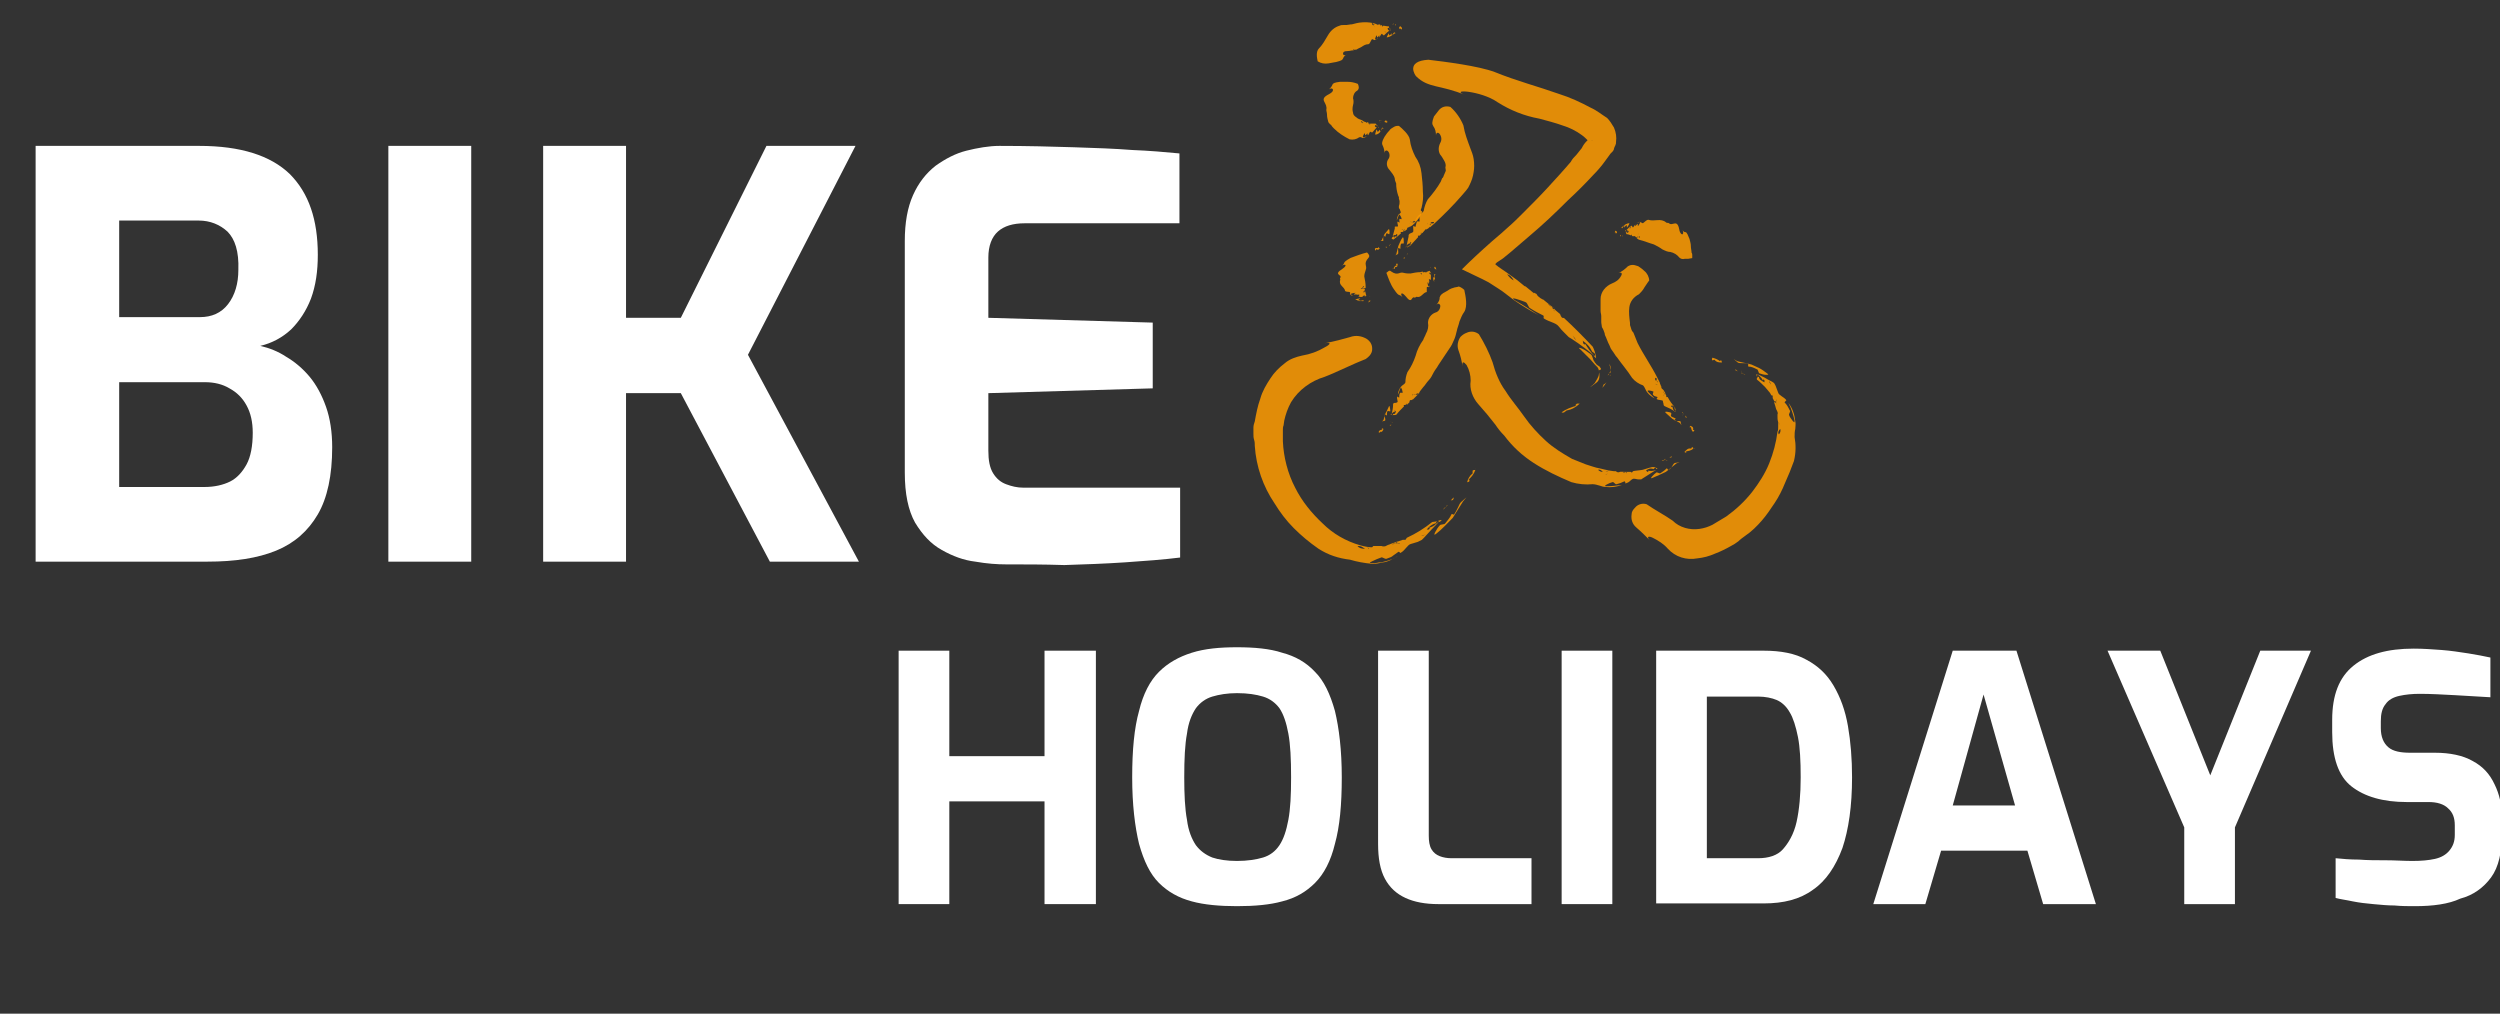 <?xml version="1.0" encoding="utf-8"?>
<!-- Generator: Adobe Illustrator 24.2.3, SVG Export Plug-In . SVG Version: 6.00 Build 0)  -->
<svg version="1.1" id="Layer_1" xmlns="http://www.w3.org/2000/svg" xmlns:xlink="http://www.w3.org/1999/xlink" x="0px" y="0px"
	 viewBox="0 0 365 148" style="enable-background:new 0 0 365 148;" xml:space="preserve">
<rect x="0" y="0" width="365" height="148" fill="#333333" stroke="none"/>
<style type="text/css">
	.st0{enable-background:new    ;}
	.st1{fill:#FFFFFF;}
	.st2{opacity:0.85;}
	.st3{fill:#FF9B00;}
</style>
<g>
	<g class="st0">
		<path class="st1" d="M5.2,82V21.3h23.9c6,0,10.4,1.4,13.2,4.1c2.8,2.8,4.1,6.7,4.1,11.8c0,2.4-0.3,4.5-1,6.4
			c-0.7,1.8-1.7,3.3-2.9,4.5c-1.3,1.2-2.8,2-4.5,2.4c1.3,0.3,2.6,0.8,3.8,1.6c1.2,0.7,2.4,1.7,3.4,2.9c1,1.2,1.8,2.7,2.4,4.4
			c0.6,1.7,0.9,3.7,0.9,5.9c0,4.1-0.7,7.4-2.1,9.8s-3.4,4.2-6.1,5.3c-2.7,1.1-6,1.6-10,1.6H5.2z M17.4,46.3h11.8
			c1.7,0,3.1-0.6,4.1-1.9c1-1.3,1.5-3,1.5-5c0.1-2.7-0.5-4.5-1.6-5.6c-1.1-1-2.5-1.6-4.2-1.6H17.4V46.3z M17.4,71.1h12.5
			c1.4,0,2.7-0.3,3.7-0.8c1-0.5,1.8-1.4,2.4-2.5c0.6-1.1,0.9-2.7,0.9-4.6c0-1.6-0.3-2.9-0.9-4c-0.6-1.1-1.4-1.9-2.5-2.5
			c-1-0.6-2.2-0.9-3.6-0.9H17.4V71.1z"/>
		<path class="st1" d="M56.7,82V21.3h12.1V82H56.7z"/>
		<path class="st1" d="M79.3,82V21.3h12.1v25.1h8l12.5-25.1h13l-15.7,30.5L125.4,82h-13l-13-24.6h-8V82H79.3z"/>
		<path class="st1" d="M146.9,82.4c-1.3,0-2.8-0.1-4.5-0.4c-1.7-0.2-3.3-0.8-4.9-1.7c-1.6-0.9-2.8-2.2-3.9-4c-1-1.8-1.5-4.2-1.5-7.3
			V35.2c0-2.7,0.4-4.9,1.2-6.7s1.9-3.2,3.3-4.3c1.4-1,2.9-1.8,4.5-2.2c1.6-0.4,3.3-0.7,4.8-0.7c4.1,0,7.7,0.1,10.9,0.2
			c3.1,0.1,6,0.2,8.5,0.4c2.5,0.1,4.8,0.3,6.9,0.5v10.2h-22.6c-1.7,0-3,0.4-3.9,1.2c-0.9,0.8-1.4,2.1-1.4,3.8v8.8l24,0.7v9.6
			l-24,0.7v8.4c0,1.4,0.2,2.5,0.7,3.3c0.5,0.8,1.1,1.3,1.9,1.6c0.8,0.3,1.6,0.5,2.5,0.5h22.9v10.2c-2.4,0.3-5.1,0.5-8,0.7
			c-2.9,0.2-5.9,0.3-8.9,0.4C152.4,82.4,149.6,82.4,146.9,82.4z"/>
	</g>
</g>
<g>
	<g class="st0">
		<path class="st1" d="M131.2,132V95h7.4v15.4h13.9V95h7.5v37h-7.5v-15h-13.9v15H131.2z"/>
		<path class="st1" d="M180.6,132.3c-2.5,0-4.8-0.2-6.6-0.7c-1.9-0.5-3.5-1.4-4.8-2.7c-1.3-1.3-2.2-3.2-2.9-5.7
			c-0.6-2.5-1-5.7-1-9.7c0-4,0.3-7.2,1-9.7c0.6-2.5,1.6-4.4,2.9-5.7c1.3-1.3,2.9-2.2,4.8-2.8s4.1-0.8,6.6-0.8c2.5,0,4.8,0.2,6.6,0.8
			c1.9,0.5,3.5,1.4,4.8,2.8c1.3,1.3,2.2,3.2,2.9,5.7c0.6,2.5,1,5.7,1,9.7c0,4-0.3,7.2-1,9.7c-0.6,2.5-1.6,4.4-2.9,5.7
			c-1.3,1.3-2.8,2.2-4.8,2.7C185.4,132.1,183.2,132.3,180.6,132.3z M180.6,125.7c1.5,0,2.8-0.2,3.8-0.5s1.8-0.9,2.4-1.8
			s1-2.1,1.3-3.7c0.3-1.6,0.4-3.6,0.4-6.2c0-2.7-0.1-4.8-0.4-6.4c-0.3-1.6-0.7-2.8-1.3-3.7c-0.6-0.8-1.4-1.4-2.4-1.7
			s-2.2-0.5-3.8-0.5c-1.4,0-2.6,0.2-3.6,0.5s-1.8,0.9-2.4,1.7c-0.6,0.9-1.1,2.1-1.3,3.7c-0.3,1.6-0.4,3.7-0.4,6.4
			c0,2.5,0.1,4.6,0.4,6.2c0.2,1.6,0.7,2.8,1.3,3.7c0.6,0.8,1.4,1.4,2.4,1.8C177.9,125.5,179.1,125.7,180.6,125.7z"/>
		<path class="st1" d="M210,132c-1.9,0-3.5-0.3-4.8-0.9c-1.3-0.6-2.3-1.5-3-2.8c-0.7-1.3-1-3-1-5.1V95h7.4v27c0,0.8,0.1,1.5,0.4,2
			s0.7,0.8,1.2,1s1.1,0.3,1.7,0.3h11.7v6.7H210z"/>
		<path class="st1" d="M228,132V95h7.4v37H228z"/>
		<path class="st1" d="M241.8,132V95h15.7c2.5,0,4.6,0.4,6.2,1.3c1.7,0.9,3,2.1,4,3.8c1,1.7,1.7,3.6,2.1,5.9
			c0.4,2.3,0.6,4.8,0.6,7.5c0,4.2-0.5,7.6-1.4,10.3c-1,2.7-2.4,4.8-4.3,6.1c-1.9,1.4-4.3,2-7.2,2H241.8z M249.2,125.3h7.5
			c1.5,0,2.8-0.4,3.6-1.3s1.6-2.2,2-4c0.4-1.8,0.6-4,0.6-6.5c0-2.4-0.1-4.4-0.4-5.9c-0.3-1.5-0.7-2.8-1.2-3.6
			c-0.5-0.9-1.2-1.5-1.9-1.8s-1.7-0.5-2.7-0.5h-7.5V125.3z"/>
		<path class="st1" d="M273.5,132l11.6-37h9.3l11.6,37h-7.7l-2.3-7.8h-12.6l-2.3,7.8H273.5z M285.1,117.6h9.1l-4.6-16.2L285.1,117.6
			z"/>
		<path class="st1" d="M318.9,132v-11.2L307.7,95h7.7l7.3,18.2L330,95h7.4l-11.1,25.8V132H318.9z"/>
		<path class="st1" d="M352.6,132.3c-1,0-2,0-3-0.1c-1,0-2-0.1-3.1-0.2c-1.1-0.1-2-0.2-3-0.4c-0.9-0.2-1.8-0.3-2.5-0.5v-5.8
			c1,0.1,2.1,0.2,3.4,0.2c1.3,0.1,2.6,0.1,3.9,0.1c1.4,0,2.7,0.1,3.9,0.1c1.3,0,2.4-0.1,3.3-0.3c0.9-0.2,1.6-0.6,2.1-1.2
			s0.8-1.3,0.8-2.3v-1.4c0-1.1-0.3-1.9-1-2.5c-0.6-0.6-1.6-0.9-2.8-0.9h-3.2c-3.5,0-6.2-0.8-8.1-2.3c-1.9-1.5-2.8-4.2-2.8-7.9v-1.8
			c0-3.6,1-6.2,3.1-7.9c2.1-1.7,5-2.5,8.8-2.5c1.4,0,2.7,0.1,4.1,0.2c1.3,0.1,2.6,0.3,3.9,0.5c1.2,0.2,2.3,0.4,3.2,0.6v5.8
			c-1.5-0.1-3.2-0.2-5.1-0.3c-1.9-0.1-3.6-0.2-5.2-0.2c-1.1,0-2.1,0.1-3,0.3c-0.9,0.2-1.6,0.6-2,1.2c-0.5,0.6-0.7,1.4-0.7,2.5v1
			c0,1.3,0.4,2.2,1.1,2.8c0.7,0.6,1.8,0.8,3.2,0.8h3.6c2.2,0,4.1,0.4,5.5,1.2c1.5,0.8,2.5,1.9,3.2,3.4c0.7,1.4,1.1,3.1,1.1,4.9v2.1
			c0,2.9-0.5,5.1-1.6,6.6c-1.1,1.5-2.6,2.6-4.5,3.1C357.5,132,355.2,132.3,352.6,132.3z"/>
	</g>
</g>
<g transform="translate(-2125.44 -1490.804)">
	<g transform="translate(2326.627 1532.731)" class="st2">
		<path class="st3" d="M1.8,20.2L2,20.1c-0.1,0-0.1,0-0.2,0C1.7,20.1,1.7,20.2,1.8,20.2z"/>
		<path class="st3" d="M2.1,20L2.1,20L2.1,20C2.2,19.9,2.2,19.9,2.1,20z"/>
		<path class="st3" d="M2.4,19.6c-0.1,0-0.1,0.1-0.1,0.2C2.3,19.7,2.3,19.6,2.4,19.6z"/>
		<path class="st3" d="M2,19.7c0.1,0,0.1,0.1,0.1,0.1l0,0c0,0,0-0.1,0-0.1C2.2,19.8,2.1,19.8,2,19.7z"/>
		<path class="st3" d="M2,19.7c-0.1,0-0.1,0-0.2-0.1C1.9,19.7,2,19.7,2,19.7z"/>
		<path class="st3" d="M1,18.6c0-0.1,0.3,0.2,0.3,0.1c0-0.2,0-0.5,0.1-0.6c0-0.1,0.4,0.1,0.4,0c0-0.2-0.1-1-0.2-0.7
			c-0.2,0.4-0.3,0.7-0.5,1c-0.1,0.3-0.2,0.7-0.3,1c-0.1,0.1-0.1,0.1-0.2,0.2c0.1,0,0.3-0.1,0.4-0.1C1.2,19.4,0.9,18.9,1,18.6z"/>
		<path class="st3" d="M0.3,21.3c0-0.1,0-0.2,0-0.2c0.3,0.1,0.4-0.1,0.5-0.4l-0.2-0.1c-0.1,0.1,0,0.2,0.1,0.2
			c-0.3,0-0.5,0.1-0.6,0.3C0.2,21.2,0.3,21.3,0.3,21.3z"/>
		<path class="st3" d="M0,21.3c0,0,0-0.1,0.1-0.1l0,0L0,21.3L0,21.3z"/>
		<path class="st3" d="M2.7,18.6c0.3-0.4,0.7-0.8,1.1-1.2c0-0.1-0.1-0.2,0-0.2c0.1,0,0.1,0,0.2,0l0.2-0.2l0-0.1l0,0
			C4.1,17,4.1,17,4,17c-0.1,0-0.1,0-0.2,0c0,0,0.1,0,0.2,0c0.1,0,0.1,0,0.2,0c0-0.1,0.1-0.1,0.1-0.2c0,0.1,0,0.1-0.1,0.2l0,0.1
			l0,0.1c0.1-0.1,0.2-0.2,0.4-0.4c0,0,0-0.1,0-0.1c0-0.1,0.1-0.3,0.3-0.2l0.1-0.1l0,0c0,0,0,0,0.1,0l0.3-0.3c0-0.1,0-0.2,0-0.3
			l0.2,0.1c-0.1-0.1-0.1-0.2-0.1-0.2c-0.1,0-0.3-0.1-0.4-0.1c-0.2-0.1,0.2,0.4-0.2,0.2c0.4,0.2-0.1-0.3,0.2-0.2c0.1,0,0.3,0,0.4,0.1
			c0-0.1,0.2-0.2,0.4-0.2c0.1,0.2-0.2,0.2-0.4,0.2c0,0.1,0,0.2,0.1,0.2l-0.2-0.1c0,0.1,0,0.2,0,0.3l0.6-0.6C6,15.3,6.3,15,6.6,14.6
			c0.3-0.3,0.5-0.7,0.8-1s0.5-0.7,0.7-1.1c0.2-0.4,0.5-0.7,0.7-1.1c0.5-0.8,1.1-1.6,1.6-2.4c0.3-0.4,0.5-0.8,0.7-1.3
			c0.2-0.4,0.3-0.9,0.4-1.3c0.1-0.5,0.3-0.9,0.4-1.4c0.2-0.5,0.4-1,0.7-1.4c0.5-0.8,0.2-2.3,0-3.2c-0.2-0.2-0.5-0.4-0.8-0.5
			C11.6,0,11.2,0,11,0.1c-0.4,0.1-0.7,0.3-1,0.5C9.2,1,9.1,1.2,9,1.5C9,1.6,9,1.8,8.9,2C8.8,2.2,8.7,2.4,8.5,2.6
			C8.8,2.3,9,2.4,9.1,2.7c0,0.5-0.3,0.9-0.7,1C7.8,3.9,7.3,4.5,7.3,5.2C7.4,5.7,7.3,6.3,7,6.8C6.9,7.1,6.7,7.4,6.6,7.7
			C6.1,8.4,5.7,9.2,5.5,10c-0.3,0.9-0.7,1.7-1.2,2.4c-0.2,0.5-0.3,1-0.3,1.5c-0.1,0.3-0.5,0.4-0.7,0.7c-0.2,0.3-0.4,0.7-0.4,1.1
			c0.2-0.4,0.2-0.6,0.4-1c0.1-0.2,0.3,0.5,0.3,0.7c0,0.1-0.4-0.1-0.4,0.1c-0.1,0.1-0.1,0.4-0.1,0.6c0,0.1-0.3-0.2-0.3-0.1
			c-0.1,0.3,0.2,0.8,0,0.8c-0.1,0.1-0.3,0.1-0.4,0.1c-0.1,0-0.1,0.1-0.2,0.1c0,0.1,0,0.1,0,0.2c0.1,0.1,0.3,0.2,0.4,0.2
			c-0.1,0-0.2,0-0.3,0.1c0.1,0,0.2,0,0.3-0.1c-0.1-0.1-0.2-0.2-0.4-0.2c0,0.4-0.1,0.9-0.2,1.3l0,0c0.1-0.2,0.4-0.4,0.6-0.3
			c-0.1,0-0.2-0.1-0.2-0.2l0.2,0.1c0,0.2-0.1,0.5-0.4,0.4l0,0.2c-0.1,0-0.2-0.1-0.3-0.2c0,0,0,0.1-0.1,0.1
			C2.3,18.7,2.5,18.7,2.7,18.6z"/>
		<path class="st3" d="M4.2,16.9c0,0,0,0.1,0,0.1l0.3-0.3C4.2,16.7,4.2,16.8,4.2,16.9z"/>
	</g>
	<g transform="translate(2338.258 1539.197)" class="st2">
		<path class="st3" d="M31.3,18.2l-0.4,0.2c0.1,0,0.2,0,0.3,0C31.2,18.4,31.2,18.3,31.3,18.2z"/>
		<path class="st3" d="M30.5,18.5L30.5,18.5l-0.1,0.1L30.5,18.5z"/>
		<path class="st3" d="M29.8,18.9c0.1,0,0.2-0.1,0.4-0.1C30,18.7,29.9,18.8,29.8,18.9z"/>
		<path class="st3" d="M30.4,18.8c-0.1,0-0.1-0.1-0.1-0.2l0,0c-0.1,0-0.1,0.1-0.2,0.1C30.3,18.7,30.3,18.7,30.4,18.8z"/>
		<path class="st3" d="M30.4,18.8c0.1,0,0.1,0.1,0.2,0.1C30.6,18.8,30.5,18.8,30.4,18.8z"/>
		<path class="st3" d="M30.8,20.2c-0.1,0.1-0.2-0.3-0.3-0.2c-0.3,0.3-0.6,0.5-0.9,0.7c-0.1,0.1-0.5-0.2-0.6-0.1
			c-0.3,0.2-1.1,1-0.6,0.8c0.7-0.3,1.4-0.6,2-0.9c0.5-0.4,1-0.8,1.5-1.2c0.1-0.1,0.3-0.1,0.5-0.2c-0.2,0-0.5,0.1-0.7,0.1
			C31.4,19.3,31.3,20,30.8,20.2z"/>
		<path class="st3" d="M34.2,16.9l-0.1,0.2c-0.5-0.1-0.7,0.2-1,0.5l0.2,0.1c0.2-0.1,0.1-0.2-0.1-0.2c0.4,0,0.9-0.1,1.2-0.4
			C34.4,17,34.4,16.9,34.2,16.9z"/>
		<path class="st3" d="M34.7,17c-0.1,0.1-0.1,0.1-0.2,0.1l0,0L34.7,17L34.7,17z"/>
		<path class="st3" d="M28.4,19.8c-0.5,0.1-1,0.3-1.4,0.4c-0.5,0.1-1,0.1-1.4,0.2c-0.1,0.1-0.1,0.2-0.2,0.2
			c-0.1-0.1-0.1-0.1-0.2-0.1c-0.1,0-0.3,0-0.4,0l-0.1,0l0,0c-0.1,0.1,0,0.1,0,0.2c0.1,0,0.1,0.1,0.2,0.1c0,0-0.1-0.1-0.2-0.1
			c-0.1-0.1-0.1-0.1-0.2-0.1c-0.1,0-0.3,0-0.4,0c0.1-0.1,0.3-0.1,0.4,0l0.2-0.1l0.1,0l-0.9,0c-0.1,0-0.1,0-0.2,0
			c-0.2,0.1-0.4,0.1-0.6-0.1l-0.2,0l0,0c0,0,0,0-0.1,0l-0.7-0.1c-0.2,0.1-0.3,0.2-0.5,0.2l-0.1-0.2c-0.1,0.1-0.2,0.2-0.3,0.2
			c0.1,0.1,0.2,0.3,0.3,0.4c0.1,0.2,0.4-0.4,0.6,0c-0.2-0.4-0.4,0.2-0.6,0c-0.1-0.1-0.2-0.3-0.3-0.4c-0.3,0-0.5-0.1-0.7-0.3
			c0.3-0.1,0.5,0.1,0.7,0.3c0.1,0,0.2-0.1,0.3-0.2l0.1,0.2c0.2-0.1,0.3-0.1,0.5-0.2c-0.5-0.1-0.9-0.2-1.3-0.3
			c-0.7-0.1-1.4-0.4-2.1-0.6l-1-0.4l-0.5-0.2l-0.5-0.2C15.3,17.8,14,17,12.9,16c-1.2-1.1-2.3-2.3-3.2-3.6C8.8,11.1,7.8,10,7,8.7
			C6.1,7.5,5.5,6,5.1,4.5c-0.5-1.4-1.2-2.8-2-4.1C2.6,0,1.9-0.1,1.3,0.2C1,0.3,0.7,0.5,0.4,0.8C0,1.4-0.1,2.1,0.1,2.7
			c0.3,0.8,0.5,1.6,0.6,2.4C0.6,4.3,0.9,4.4,1.3,4.9c0.4,0.7,0.6,1.5,0.6,2.3C1.7,8.4,2.2,9.7,3,10.6c0.4,0.5,0.9,1,1.3,1.5
			c0.4,0.5,0.8,1,1.2,1.5c0.4,0.6,0.8,1.1,1.3,1.6c1.2,1.6,2.6,2.9,4.3,4c1.7,1.1,3.6,2,5.5,2.8c1,0.3,2.1,0.4,3.1,0.3
			c0.3,0,0.7,0.1,1,0.2c0.3,0.1,0.6,0.2,0.9,0.2c0.8,0.1,1.6,0,2.4-0.3c-0.8,0.1-1.5,0.2-2.3,0.2c-0.6,0,0.5-0.5,0.9-0.6
			c0.2-0.1,0.4,0.4,0.6,0.3c0.4-0.1,0.7-0.2,1.1-0.4c0.2-0.1,0.2,0.3,0.2,0.3c0.3-0.1,0.5-0.2,0.7-0.4c0.2-0.2,0.4-0.3,0.5-0.3
			c0.3,0,0.5,0.1,0.7,0.1c0.1,0,0.3,0,0.4,0c0.1-0.1,0.2-0.1,0.3-0.2c-0.1-0.1-0.2-0.3-0.2-0.4c0.1,0,0.3,0,0.5,0
			c-0.1,0-0.3,0-0.5,0c0,0.2,0.1,0.3,0.2,0.4c0.6-0.4,1.3-0.8,1.9-1.2l0,0c-0.4,0.2-0.9,0.2-1.3,0.1c0.2,0,0.2,0.2,0,0.2l-0.2-0.2
			c0.3-0.2,0.6-0.4,1.1-0.2c0.1-0.1,0.1-0.1,0.2-0.2c0.1,0,0.2,0.1,0.2,0.2c0.1,0,0.1-0.1,0.2-0.1c-0.2-0.1-0.3-0.1-0.5-0.2
			L28.4,19.8z"/>
		<path class="st3" d="M24.3,20.5c0.1,0,0.1,0,0.2,0l-0.8,0C23.9,20.6,24.1,20.5,24.3,20.5z"/>
	</g>
	<g transform="translate(2359.122 1529.471)" class="st2">
		<path class="st3" d="M12.6,22.3L12.4,22c0,0.1,0,0.1,0,0.2C12.4,22.3,12.5,22.3,12.6,22.3z"/>
		<path class="st3" d="M12.3,21.8L12.3,21.8L12.3,21.8C12.2,21.8,12.2,21.8,12.3,21.8z"/>
		<path class="st3" d="M11.9,21.5c0,0.1,0.1,0.1,0.2,0.2C12,21.6,12,21.5,11.9,21.5z"/>
		<path class="st3" d="M12,21.9c0-0.1,0.1-0.1,0.1-0.1l0,0c0,0-0.1-0.1-0.1-0.1C12.1,21.7,12.1,21.8,12,21.9z"/>
		<path class="st3" d="M12,21.9c0,0.1,0,0.1-0.1,0.2C12,22,12,21.9,12,21.9z"/>
		<path class="st3" d="M10.8,22.7c-0.1,0,0.3-0.3,0.1-0.3c-0.2-0.1-0.5-0.2-0.6-0.3c-0.1,0,0.1-0.4,0-0.5c-0.2-0.1-1.1-0.3-0.8,0
			c0.4,0.4,0.7,0.6,1,0.9c0.4,0.2,0.8,0.4,1.1,0.6c0.1,0.1,0.1,0.2,0.2,0.3c0-0.1-0.1-0.3-0.1-0.5C11.6,22.7,11,22.9,10.8,22.7z"/>
		<path class="st3" d="M13.7,24.1l-0.2,0c0.1-0.4-0.1-0.5-0.4-0.6L13,23.7c0.1,0.1,0.2,0,0.2-0.1c0,0.3,0.1,0.6,0.3,0.8
			C13.6,24.3,13.7,24.2,13.7,24.1z"/>
		<path class="st3" d="M13.6,24.5c0,0-0.1-0.1-0.1-0.1l0,0L13.6,24.5L13.6,24.5z"/>
		<path class="st3" d="M10.9,20.9c-0.4-0.5-0.8-1-1.1-1.6c-0.1,0-0.2,0-0.2,0c0-0.1,0-0.1,0-0.2l-0.1-0.2l-0.1-0.1l0,0
			c-0.1,0-0.1,0-0.1,0.1c0,0.1,0,0.1-0.1,0.2c0,0,0-0.1,0.1-0.2c0-0.1,0-0.1,0-0.2c-0.1,0-0.1-0.1-0.2-0.2c0.1,0,0.1,0.1,0.2,0.2
			c0,0,0.1,0.1,0.1,0.1l0.1,0l-0.3-0.5c0,0-0.1-0.1-0.1-0.1C9,18.1,8.8,18,8.9,17.8l-0.1-0.1l0,0c0,0,0,0,0-0.1l-0.2-0.4
			c-0.1,0-0.3-0.1-0.4-0.1L8.4,17c-0.1,0-0.2,0-0.3,0C8.1,17.1,8,17.3,8,17.4c-0.1,0.2,0.5-0.1,0.2,0.3c0.3-0.3-0.3-0.1-0.2-0.3
			c0-0.1,0.1-0.3,0.2-0.4C8,16.9,7.9,16.7,8,16.5c0.3,0,0.2,0.3,0.1,0.5c0.1,0,0.2,0,0.3,0l-0.1,0.2c0.1,0,0.2,0.1,0.4,0.1l-0.4-0.8
			c-0.9-1.8-2-3.3-2.9-5.1c-0.2-0.5-0.4-1-0.6-1.5C4.5,9.6,4.5,9.4,4.4,9.1L4.3,8.8c0-0.1,0-0.2,0-0.3C4.2,7.7,4.1,6.9,4.2,6.2
			c0.1-0.8,0.6-1.5,1.4-1.9C5.9,4,6.2,3.7,6.4,3.3c0.3-0.4,0.5-0.8,0.7-1C7.1,1.8,6.8,1.2,6.4,0.9C6.1,0.6,5.8,0.4,5.5,0.2
			C4.7-0.1,4.4,0,4,0.2C3.6,0.6,3.1,1,2.6,1.2C3.1,1,3.2,1.3,3,1.6C2.7,2.2,2.2,2.5,1.7,2.7C0.7,3.1,0,4,0,5C0,5.6,0,6.1,0,6.7
			c0,0.3,0.1,0.5,0.1,0.8c0,0.1,0,0.3,0,0.4s0,0.3,0,0.4c0,0.3,0.1,0.6,0.1,0.8C0.4,9.4,0.5,9.7,0.6,10c0,0.2,0.1,0.4,0.2,0.6
			s0.1,0.3,0.2,0.5c0.1,0.3,0.3,0.6,0.4,0.9c0.1,0.3,0.3,0.5,0.5,0.8s0.3,0.5,0.5,0.7c0.7,1,1.5,1.9,2.2,3c0.4,0.5,1,0.9,1.6,1.1
			c0.3,0.3,0.4,0.8,0.6,1c0.3,0.4,0.7,0.7,1.1,0.9c-0.3-0.3-0.6-0.6-1-1c-0.2-0.3,0.6-0.1,0.8,0c0.1,0-0.2,0.4,0,0.5
			c0.1,0.2,0.4,0.2,0.6,0.3c0.1,0-0.2,0.3-0.1,0.3c0.3,0.2,0.9,0.1,0.9,0.3c0,0.2,0.1,0.3,0.1,0.5c0,0.1,0.1,0.2,0.1,0.2l0.2,0.1
			c0.1-0.1,0.2-0.2,0.3-0.3c0,0.1,0,0.2,0.1,0.3c0-0.1,0-0.2-0.1-0.3c-0.1,0.1-0.2,0.2-0.3,0.3c0.5,0.2,0.9,0.4,1.3,0.7l0,0
			c-0.2-0.2-0.3-0.5-0.3-0.8c0,0.2-0.1,0.2-0.2,0.1l0.1-0.2c0.2,0.1,0.5,0.2,0.4,0.6l0.2,0c0,0.1-0.1,0.2-0.2,0.3
			c0,0,0.1,0.1,0.1,0.1C10.9,21.3,10.9,21.1,10.9,20.9z"/>
		<path class="st3" d="M9.3,18.7c0,0,0.1,0.1,0.1,0.1l-0.3-0.4C9,18.5,9.2,18.6,9.3,18.7z"/>
	</g>
	<g transform="translate(2361.208 1522.892)" class="st2">
		<path class="st3" d="M0.8,2.4l0.1,0c0-0.1,0-0.1,0-0.2C0.8,2.2,0.8,2.3,0.8,2.4z"/>
		<path class="st3" d="M1,2.4L1,2.4L1,2.4C1,2.4,1,2.4,1,2.4z"/>
		<path class="st3" d="M1.2,2.4c0,0-0.1,0-0.1,0C1.1,2.4,1.1,2.4,1.2,2.4z"/>
		<path class="st3" d="M1.1,2.2c0,0.1,0,0.1,0,0.2l0,0c0,0,0,0,0.1,0C1.1,2.3,1.1,2.3,1.1,2.2z"/>
		<path class="st3" d="M1.1,2.2V2.1C1.1,2.1,1.1,2.2,1.1,2.2z"/>
		<path class="st3" d="M1.4,0.8c0,0-0.1,0.4,0,0.3C1.5,1,1.6,0.8,1.7,0.8c0.1-0.1,0,0.4,0.1,0.3C1.9,1,2.2,0.5,2.1,0.5
			c-0.2,0-0.4,0.1-0.6,0.2C1.4,0.8,1.2,0.9,1,1.1c0,0-0.1,0-0.1-0.1C0.9,1.1,1,1.1,1,1.2C1.1,1.4,1.3,0.8,1.4,0.8z"/>
		<path class="st3" d="M0,1.9l0.1-0.1c0,0.3,0.1,0.2,0.2,0.1V1.7c-0.1,0-0.1,0.1-0.1,0.2C0.3,1.7,0.2,1.6,0.1,1.6C0,1.7,0,1.8,0,1.9
			z"/>
		<path class="st3" d="M0,1.7C0,1.6,0,1.6,0,1.7L0,1.7L0,1.7L0,1.7z"/>
		<path class="st3" d="M1.7,2.1c0.2,0,0.5,0.1,0.7,0.2c0-0.1,0.1-0.2,0.1-0.1c0,0.1,0,0.1,0,0.2l0.1,0l0,0l0,0c0-0.1,0-0.1,0-0.2
			c0-0.1,0-0.1,0-0.2c0,0,0,0.1,0,0.2c0,0,0,0.1,0,0.1c0,0,0.1,0,0.1,0c0,0-0.1,0-0.1,0c0,0,0,0-0.1,0l0,0l0.2,0.1c0,0,0,0,0.1,0
			C2.9,2.4,3,2.3,3,2.5l0,0v0c0,0,0,0,0,0l0.2,0.1c0-0.1,0.1-0.1,0.2-0.2c0,0,0,0.1,0,0.2c0-0.1,0.1-0.1,0.1-0.2c0-0.1,0-0.3,0-0.4
			c0-0.2-0.2,0.4-0.1,0c0,0.4,0.1-0.2,0.1,0c0,0.1,0,0.2,0,0.4c0.1-0.1,0.1,0,0.1,0.2c-0.1,0.2-0.1,0-0.1-0.2c0,0.1-0.1,0.1-0.1,0.2
			c0-0.1,0-0.2,0-0.2C3.3,2.5,3.3,2.6,3.2,2.7l0.3,0.2C4.3,3.1,5,3.4,5.7,3.6c0.4,0.2,0.8,0.4,1.2,0.7c0.4,0.2,0.8,0.4,1.2,0.4
			c0.5,0.1,1,0.4,1.3,0.8c0.2,0.2,0.5,0.3,0.8,0.2c0.1,0,0.2,0,0.2,0s0.2,0,0.3,0c0.1,0,0.4-0.1,0.6-0.1c0,0,0,0,0-0.1l0-0.1l0-0.2
			c0-0.1,0-0.3-0.1-0.4c0-0.3-0.1-0.6-0.1-0.9c0-0.4-0.1-0.7-0.2-1.1c-0.1-0.2-0.2-0.5-0.3-0.7c-0.1-0.1-0.1-0.2-0.1-0.2
			c-0.1,0-0.1-0.1-0.2-0.1C10.1,1.8,10,1.7,9.9,1.5C10,1.8,10,2,9.9,2.1S9.5,2,9.4,1.4C9.1-0.2,8.4,1,7.9,0.5
			C7.8,0.4,7.6,0.5,7.5,0.4C6.7-0.3,5.8,0.3,4.9,0C4.6,0,4.4,0.3,4.1,0.5c-0.2,0-0.3-0.2-0.4-0.2c-0.2,0-0.4,0.1-0.6,0.2
			c0.2-0.1,0.4-0.1,0.6-0.2c0.1,0-0.2,0.5-0.3,0.6c-0.1,0.1,0-0.4-0.1-0.3C3.2,0.7,3.1,0.8,3,0.9C2.9,1,3,0.6,3,0.7
			C2.9,0.7,2.7,1.2,2.6,1.1C2.6,1,2.5,1,2.5,0.9c0,0-0.1-0.1-0.1,0L2.3,0.9c0,0.1,0,0.3-0.1,0.4c0,0-0.1-0.1-0.1-0.2
			c0,0,0.1,0.1,0.1,0.2c0-0.2,0-0.3,0.1-0.4C2.1,1.1,1.9,1.3,1.7,1.5l0,0c0.1,0,0.2,0,0.2,0.3c0-0.1,0-0.2,0.1-0.2v0.2
			C1.9,1.9,1.7,2,1.7,1.7L1.6,1.8c0-0.1,0-0.2,0-0.3c0,0,0,0-0.1,0C1.6,1.7,1.6,1.9,1.7,2.1z"/>
		<path class="st3" d="M2.7,2.3C2.7,2.3,2.7,2.3,2.7,2.3l0.1,0.1C2.8,2.2,2.8,2.2,2.7,2.3z"/>
	</g>
	<g transform="translate(2331.78 1499.526)" class="st2">
		<path class="st3" d="M27.6,47.9c0.2-0.2,0.4-0.5,0.6-0.8c-0.1,0.1-0.3,0.3-0.4,0.3C27.7,47.6,27.7,47.7,27.6,47.9z"/>
		<path class="st3" d="M28.7,46.2c0-0.1,0-0.1,0.1-0.2v-0.2C28.8,46,28.8,46.1,28.7,46.2z"/>
		<path class="st3" d="M28.6,44.4c0.1,0.3,0.2,0.6,0.2,0.9C28.9,45,28.8,44.7,28.6,44.4z"/>
		<path class="st3" d="M28.6,45.8c0.1-0.1,0.2-0.2,0.2,0v0c0-0.2,0-0.4,0-0.6C28.8,45.5,28.7,45.6,28.6,45.8z"/>
		<path class="st3" d="M28.6,45.8c-0.1,0.1-0.2,0.2-0.2,0.3C28.5,46,28.6,45.9,28.6,45.8z"/>
		<path class="st3" d="M27.1,45.4c-0.1-0.1,0.4-0.1,0.3-0.3c-0.1-0.1-0.1-0.2-0.2-0.3c-0.1-0.1-0.2-0.1-0.3-0.2l-0.1-0.1
			c-0.1,0-0.1-0.1-0.1-0.1c-0.1-0.1-0.2-0.2-0.3-0.4c-0.2-0.2-0.2-0.8-0.5-1c-0.4-0.3-0.8-0.6-1.2-0.8C24.2,42,24,42,24.4,42.3
			c0.6,0.6,1,1,1.5,1.5c0.2,0.2,0.4,0.5,0.6,0.7c0.1,0.1,0.3,0.3,0.4,0.4c0.2,0.3,0.3,0.7,0.2,1c0,0.2-0.1,0.4-0.2,0.6
			c-0.1,0.2-0.3,0.5-0.4,0.7c-0.2,0.2-0.4,0.4-0.7,0.6c0.4-0.2,0.7-0.5,1-0.7C27.3,46.7,27.2,45.9,27.1,45.4z"/>
		<path class="st3" d="M22,51.5l0.4-0.3c0.7-0.1,1.4-0.5,1.9-1l-0.4,0c-0.3,0.2-0.3,0.4,0,0.3c-0.8,0.2-1.6,0.5-2.3,1
			C21.7,51.4,21.7,51.6,22,51.5z"/>
		<path class="st3" d="M21.2,51.6l0.4-0.2c0,0,0,0,0,0L21.2,51.6L21.2,51.6z"/>
		<path class="st3" d="M26.2,41.9c-1.4-1.5-2.8-2.9-4.2-4.2c-0.2,0-0.3,0-0.4-0.2c-0.1-0.1-0.1-0.3-0.2-0.4l-0.6-0.5l-0.2-0.2h0
			c-0.1-0.1-0.2,0-0.1,0.1c0.1,0.1,0.1,0.2,0.1,0.3c0-0.1-0.1-0.2-0.1-0.3c-0.1-0.1-0.2-0.3-0.3-0.4c-0.2-0.1-0.4-0.3-0.6-0.5
			c0.2,0.1,0.4,0.3,0.6,0.5l0.4,0.2l0.1,0.1c-0.5-0.4-1-0.8-1.5-1.2c-0.1-0.1-0.2-0.2-0.3-0.2c-0.4-0.2-0.8-0.5-0.9-0.8L17.6,34
			l0,0.1c0,0-0.1-0.1-0.1-0.1l-1.1-0.9c-0.3-0.1-0.6-0.2-0.9-0.3l-0.1-0.4c-0.2,0-0.4,0-0.6-0.1c0.1,0.2,0.3,0.5,0.4,0.7
			c0.1,0.4,0.8,0.1,0.9,0.6C16,33,15.3,33.3,15.2,33c-0.1-0.2-0.2-0.4-0.4-0.7c-0.4-0.2-0.8-0.5-1.1-1c0.2,0.1,0.5,0.2,0.6,0.4
			c0.2,0.2,0.3,0.4,0.4,0.6c0.2,0.1,0.4,0.1,0.6,0.1l0.1,0.4c0.3,0.1,0.6,0.2,0.9,0.3l-1.1-0.9l-1.1-0.8c-0.8-0.6-1.5-1-2.1-1.5
			c0,0,0,0,0-0.1l0.1-0.1l0.1-0.1l0.3-0.2l0.6-0.4l1.1-0.9c0.9-0.8,1.9-1.6,2.8-2.4c1.9-1.6,3.7-3.3,5.6-5.2
			c1.3-1.2,2.5-2.4,3.7-3.7c0.6-0.6,1.2-1.3,1.7-2l0.8-1.1l0.1-0.1l0.1-0.1l0.1-0.1c0.1-0.1,0.2-0.3,0.2-0.4s0.1-0.3,0.2-0.5
			s0.1-0.3,0.1-0.5c0.1-0.7,0-1.4-0.3-2.1c-0.3-0.5-0.6-1-1-1.4C27.5,8,26.8,7.4,25.9,7c-1.5-0.8-3-1.5-4.6-2
			c-3.1-1.1-6.2-1.9-9.4-3.2C9.5,0.9,4.7,0.3,2.2,0c-3.4,0.2-1.9,2.3-1.8,2.4c1.8,1.8,3.5,1.2,7.3,2.8c-2.7-1,2.2-0.7,4.6,1
			c1.9,1.2,3.9,2,6.1,2.4c1.1,0.3,2.3,0.6,3.4,1c1,0.3,2,0.8,2.8,1.4c0.3,0.2,0.6,0.5,0.9,0.8c0,0,0.1,0.1,0.1,0.1c0,0,0,0,0,0
			c0,0,0,0,0,0c0,0,0,0,0,0l0.1,0c0.4-0.2,0.6-0.1,0.4-0.1c-0.1,0-0.1,0-0.2,0c-0.1,0-0.3-0.1-0.4-0.1c0,0,0,0,0,0l-0.2,0.2
			c-0.3,0.3-0.5,0.6-0.7,1l-0.8,1c-0.3,0.3-0.6,0.6-0.8,1c-1.1,1.3-2.3,2.6-3.4,3.8s-2.4,2.5-3.7,3.8c-0.6,0.6-1.3,1.3-2,1.9
			c-0.3,0.3-0.7,0.6-1,0.9l-1.4,1.2c-1.7,1.5-3.2,2.9-4.4,4.1c1.4,0.7,2.8,1.3,3.9,1.9c0.5,0.3,0.9,0.6,1.4,0.9l0.3,0.2l0.3,0.2
			l0.4,0.3c0.5,0.4,0.9,0.7,1.3,1c1.3,0.9,2.5,1.6,3.6,2.2c-1.2-0.8-2.1-1.4-3.5-2.2c-0.9-0.6,0.9,0,1.6,0.3
			c0.3,0.1,0.4,0.8,0.7,0.9c0.6,0.4,1.2,0.7,1.8,1c0.3,0.1,0,0.4,0.2,0.5c0.8,0.5,1.7,0.6,2.1,1.1c0.3,0.4,0.6,0.7,0.9,1
			c0.2,0.2,0.4,0.4,0.6,0.6l0.5,0.3c0-0.2,0-0.3,0.1-0.5c0.2,0.2,0.4,0.5,0.5,0.7c-0.2-0.2-0.4-0.5-0.5-0.7
			c-0.1,0.1-0.1,0.3-0.1,0.5c1.2,0.8,2.3,1.6,3.3,2.5l0,0c-0.6-0.6-1.1-1.3-1.5-2c0.2,0.3,0.1,0.4-0.2,0.1c0-0.1,0-0.3-0.1-0.4
			c0.6,0.4,1.1,0.9,1.4,1.6l0.4,0.3c0.1,0.2,0,0.3-0.1,0.4c0.1,0.1,0.2,0.2,0.3,0.3C26.6,42.8,26.4,42.3,26.2,41.9z"/>
		<path class="st3" d="M20,36.1c0.1,0.1,0.2,0.1,0.3,0.2l-1.2-1C19.2,35.7,19.6,35.9,20,36.1z"/>
	</g>
	<g transform="translate(2308.44 1539.919)" class="st2">
		<path class="st3" d="M29.2,23.5c-0.1,0.2-0.3,0.3-0.4,0.5c0.1-0.1,0.2-0.1,0.3-0.1C29.3,23.7,29.2,23.6,29.2,23.5z"/>
		<path class="st3" d="M28.4,24.4L28.4,24.4l-0.1,0.2L28.4,24.4z"/>
		<path class="st3" d="M27.7,25.3c0.1-0.1,0.3-0.3,0.4-0.4C27.9,25,27.8,25.1,27.7,25.3z"/>
		<path class="st3" d="M28.4,24.7c-0.1,0-0.2,0-0.1-0.1l0,0l-0.2,0.3C28.2,24.8,28.3,24.7,28.4,24.7z"/>
		<path class="st3" d="M28.4,24.7c0.1,0,0.2,0,0.3,0C28.6,24.7,28.5,24.7,28.4,24.7z"/>
		<path class="st3" d="M29.3,26c-0.1,0.1-0.3-0.2-0.4,0c-0.2,0.5-0.6,0.9-0.9,1.3c-0.1,0.2-0.7,0.1-0.8,0.3
			c-0.4,0.4-1.2,1.8-0.5,1.2c0.9-0.7,1.6-1.5,2.4-2.3c0.5-0.8,1-1.6,1.5-2.4c0.2-0.2,0.3-0.4,0.5-0.6c-0.2,0.2-0.5,0.4-0.8,0.7
			c-0.2,0.2-0.3,0.5-0.4,0.7C29.7,25.3,29.5,25.7,29.3,26z"/>
		<path class="st3" d="M32,19.6l0,0.4c-0.4,0.3-0.7,0.8-0.8,1.3l0.3-0.1c0.1-0.3,0-0.4-0.2-0.2c0.5-0.4,0.9-0.9,1.1-1.5
			C32.3,19.5,32.1,19.5,32,19.6z"/>
		<path class="st3" d="M32.5,19.2l-0.1,0.3c0,0,0,0,0,0C32.4,19.4,32.5,19.3,32.5,19.2L32.5,19.2z"/>
		<path class="st3" d="M26.1,27.1c-1.1,0.9-2.4,1.7-3.7,2.3c-0.1,0.1-0.1,0.2-0.2,0.3c-0.1,0-0.2,0-0.4,0l-0.6,0.2l-0.2,0.1l0,0
			c-0.1,0.1,0,0.1,0.1,0.2c0.1,0,0.2,0,0.3,0.1c-0.1,0-0.2,0-0.3-0.1c-0.1,0-0.2,0-0.4,0c-0.2,0.1-0.3,0.2-0.5,0.2
			c0.2-0.1,0.3-0.2,0.5-0.2l0.3-0.2l0.1-0.1c-0.4,0.2-0.9,0.3-1.3,0.5c-0.1,0-0.2,0.1-0.3,0.1c-0.2,0.2-0.6,0.2-0.8,0.1
			c-0.1,0-0.2,0-0.2,0l0.1,0c0,0-0.1,0-0.1,0c-0.2,0-0.3,0-0.5,0h-0.5C17.3,30.9,17,31,16.8,31c0,0-0.1-0.2-0.2-0.2
			c-0.1,0.1-0.3,0.2-0.4,0.2c0.2,0.1,0.3,0.3,0.5,0.4c0.2,0.2,0.5-0.4,0.8,0c-0.3-0.4-0.6,0.2-0.8,0c-0.2-0.1-0.3-0.3-0.5-0.4
			c-0.4,0-0.8-0.1-1-0.4c0.2,0,0.4,0,0.6,0.1c0.2,0.1,0.3,0.2,0.5,0.3c0.1,0,0.3-0.1,0.4-0.2c0.1,0.1,0.2,0.2,0.2,0.2
			c0.2-0.1,0.5-0.1,0.7-0.2c-0.7,0-1.3-0.1-2-0.3c-2.1-0.6-4-1.7-5.5-3.2c-1.6-1.5-3-3.2-4-5.2c-1.1-2.1-1.7-4.5-1.8-6.8
			c0-0.3,0-0.6,0-0.8c0-0.3,0-0.5,0-0.8c0-0.2,0-0.5,0.1-0.7l0.1-0.7c0.2-0.9,0.5-1.8,1-2.7c1.1-1.8,2.9-3.1,4.9-3.7
			c0.8-0.3,1.9-0.8,3-1.3s2.2-1,3-1.3c1-0.7,1-1.3,0.9-1.9c-0.1-0.4-0.3-0.7-0.7-1c-0.8-0.5-1.7-0.6-2.5-0.3C13,0.4,12,0.7,10.4,1
			c1.1-0.2,0.8,0.2,0,0.6c-1,0.6-2.1,1-3.3,1.2C6.2,3,5.3,3.3,4.6,3.9C3.8,4.5,3,5.3,2.5,6.1c-0.6,0.9-1.2,1.9-1.5,3
			c-0.4,1.1-0.6,2.2-0.8,3.3C0.1,12.7,0,13,0,13.3c0,0.3,0,0.6,0,0.9c0,0.3,0,0.6,0.1,0.9s0.1,0.6,0.1,0.9c0.2,3,1.2,5.9,2.9,8.4
			c0.8,1.3,1.7,2.5,2.8,3.6C7,29.1,8.2,30.1,9.5,31c1.4,0.9,2.9,1.4,4.6,1.6c1,0.3,2.1,0.5,3.2,0.6c0.4,0,0.7,0,1.1-0.1
			c0.3-0.1,0.7-0.1,1-0.2c0.3-0.1,0.6-0.2,0.9-0.4c0.3-0.1,0.5-0.3,0.8-0.4c-0.2,0.1-0.6,0.3-0.8,0.4s-0.6,0.2-0.9,0.3
			S18.6,33,18.3,33c-0.3,0.1-0.7,0.1-1,0.1c-0.5,0-0.3-0.1,0.1-0.3c0.4-0.2,0.9-0.4,1.2-0.5c0.1-0.1,0.3,0,0.5,0.1
			c0.2,0.1,0.3,0.1,0.5,0c0.3-0.1,0.6-0.2,0.8-0.4c0.3-0.2,0.4-0.3,0.7-0.5c0.2-0.2,0.3,0.2,0.4,0.1c0.7-0.4,1-1.2,1.5-1.3l1-0.3
			c0.2-0.1,0.4-0.2,0.6-0.3l0.3-0.3c-0.2-0.1-0.3-0.2-0.4-0.3c0.2-0.1,0.5-0.1,0.7-0.2c-0.2,0.1-0.5,0.2-0.7,0.2
			c0.1,0.1,0.2,0.2,0.4,0.3c0.4-0.4,0.7-0.8,1.1-1.2c0.4-0.4,0.8-0.8,1.1-1.2l0,0c-0.2,0.2-0.5,0.4-0.7,0.6
			c-0.3,0.2-0.6,0.3-0.9,0.4c0.3-0.1,0.3,0,0.1,0.2l-0.3,0c0.3-0.4,0.8-0.8,1.3-0.9c0,0,0.1-0.2,0.2-0.3c0.2-0.1,0.2,0,0.4,0.1
			c0.1-0.1,0.2-0.2,0.3-0.3c-0.2,0-0.5,0.1-0.7,0.2L26.1,27.1z"/>
		<path class="st3" d="M20.8,30.2c0.1,0,0.2-0.1,0.3-0.1l-1.1,0.4C20.2,30.6,20.5,30.4,20.8,30.2z"/>
	</g>
	<g transform="translate(2363.654 1543.025)" class="st2">
		<path class="st3" d="M15.1,1.8L15.5,2c-0.1-0.1-0.1-0.1-0.2-0.2C15.2,1.7,15.2,1.7,15.1,1.8z"/>
		<path class="st3" d="M15.9,2.2L15.9,2.2l0.2,0C16,2.2,15.9,2.2,15.9,2.2z"/>
		<path class="st3" d="M16.6,2.5c-0.1-0.1-0.2-0.1-0.4-0.2C16.4,2.4,16.5,2.5,16.6,2.5z"/>
		<path class="st3" d="M16.1,2.1c0,0.1,0,0.2-0.1,0.2l0,0c0.1,0,0.2,0,0.2,0.1C16.2,2.3,16.1,2.2,16.1,2.1z"/>
		<path class="st3" d="M16.1,2.1C16.1,2,16,1.9,16,1.9C16,2,16.1,2,16.1,2.1z"/>
		<path class="st3" d="M17,0.9c0.1,0-0.1,0.4,0.1,0.4c0.4,0,0.8,0.2,1.2,0.4c0.2,0,0.2,0.6,0.4,0.6c0.3,0.1,0.6,0.2,0.9,0.2
			c0.3,0,0.5,0,0.2-0.2C19.4,2,19,1.7,18.6,1.5L17.5,1c-0.7-0.2-1.4-0.3-2.1-0.5c-0.2-0.1-0.3-0.2-0.5-0.3c0.2,0.2,0.4,0.3,0.6,0.5
			c0.1,0.1,0.4,0.1,0.6,0.1C16.5,0.8,16.7,0.8,17,0.9z"/>
		<path class="st3" d="M11.8,0.4l0.3-0.1c0.3,0.4,0.7,0.4,1.1,0.4l-0.1-0.3c-0.2,0-0.3,0.1-0.1,0.2c-0.3-0.3-0.8-0.5-1.2-0.6
			C11.7,0.2,11.7,0.3,11.8,0.4z"/>
		<path class="st3" d="M11.5,0l0.3,0v0L11.5,0L11.5,0z"/>
		<path class="st3" d="M18.3,3.2c0.4,0.3,0.8,0.7,1.2,1.1L20,4.9c0.2,0.2,0.3,0.4,0.4,0.6c0.1,0,0.2,0,0.2,0.1c0,0.1,0,0.2,0,0.3
			l0.2,0.4l0.1,0.1l0,0c0.1,0.1,0.1,0,0.2-0.1c0-0.1,0-0.1,0.1-0.2c0,0,0,0.1-0.1,0.2c0,0.1,0,0.2,0,0.3c0.1,0.1,0.1,0.3,0.2,0.4
			c-0.1-0.1-0.1-0.2-0.2-0.4C21,6.6,21,6.5,20.9,6.5l-0.1,0c0.1,0.3,0.2,0.6,0.3,1l0.1,0.2c0.1,0.2,0.2,0.4,0.1,0.6l0,0.2l0,0
			c0,0,0,0,0,0.1c0,0.2,0,0.5,0.1,0.8c0.1,0.1,0.2,0.3,0.3,0.5l-0.2,0.2c0.1,0.1,0.2,0.2,0.2,0.3c0.1-0.1,0.2-0.3,0.3-0.4
			c0.2-0.2-0.4-0.4-0.1-0.6c-0.4,0.2,0.3,0.4,0.1,0.6c-0.1,0.1-0.2,0.3-0.3,0.4c0.1,0.3,0,0.6-0.2,0.8c-0.2-0.3,0-0.6,0.2-0.8
			c0-0.1-0.1-0.2-0.2-0.3l0.2-0.2c-0.1-0.2-0.2-0.3-0.3-0.5c0,0.2,0,0.5,0,0.7c0,0.3,0,0.5-0.1,0.7c-0.2,1.6-0.6,3.1-1.2,4.6
			c-0.6,1.5-1.5,2.9-2.5,4.2c-1.1,1.4-2.4,2.6-3.8,3.6c-0.2,0.1-0.3,0.2-0.5,0.3s-0.3,0.2-0.5,0.3s-0.3,0.2-0.5,0.3
			s-0.3,0.2-0.5,0.3c-0.6,0.3-1.2,0.5-1.9,0.6c-1.4,0.2-2.9-0.2-3.9-1.2c-0.6-0.4-1.2-0.8-1.9-1.2c-0.7-0.4-1.3-0.8-1.9-1.2
			c-0.6-0.2-1.3,0-1.7,0.5c-0.3,0.3-0.5,0.6-0.5,1c-0.1,0.7,0.1,1.4,0.7,1.9c0.7,0.6,1.4,1.3,2,1.9c-0.6-0.6-0.2-0.7,0.4-0.4
			c0.8,0.4,1.6,0.9,2.2,1.6c1.1,1.2,2.7,1.7,4.3,1.4c0.9-0.1,1.7-0.3,2.6-0.7c0.8-0.3,1.6-0.7,2.3-1.1c0.4-0.2,0.7-0.4,1.1-0.7
			c0.3-0.3,0.6-0.5,1-0.8c0.9-0.6,1.7-1.4,2.4-2.2c0.7-0.8,1.3-1.7,1.9-2.6c0.6-0.9,1.1-1.9,1.5-2.9c0.5-1.1,0.9-2.1,1.3-3.2
			c0.3-1.2,0.3-2.4,0.1-3.5c0-0.4,0-0.8,0.1-1.2c0-0.4,0.1-0.7,0-1.1c-0.1-1-0.4-1.9-1-2.7c0.4,0.8,0.7,1.7,0.9,2.6
			c0,0.4-0.1,0.2-0.3,0c-0.2-0.3-0.4-0.5-0.5-0.8c-0.1-0.2,0.3-0.6,0.1-0.7c-0.2-0.4-0.4-0.8-0.7-1.1c-0.2-0.1,0.2-0.3,0.2-0.4
			c-0.4-0.5-1.1-0.7-1.2-1.1c-0.1-0.3-0.2-0.5-0.3-0.8C21,4,20.9,3.9,20.8,3.7l-0.3-0.2c-0.1,0.2-0.1,0.3-0.2,0.4
			c-0.1-0.2-0.2-0.3-0.2-0.5c0.1,0.2,0.2,0.3,0.2,0.5c0.1-0.1,0.2-0.3,0.2-0.4c-0.4-0.2-0.8-0.4-1.1-0.6c-0.4-0.2-0.8-0.4-1.1-0.5
			l0,0c0.2,0.1,0.4,0.3,0.5,0.4c0.2,0.2,0.3,0.4,0.4,0.6c-0.1-0.2,0-0.3,0.2-0.1l0,0.3c-0.2-0.1-0.4-0.2-0.5-0.3
			c-0.2-0.1-0.3-0.3-0.3-0.5l-0.3,0c-0.1-0.1,0-0.2,0.1-0.3c-0.1,0-0.2-0.1-0.2-0.1c0,0.2,0.1,0.4,0.2,0.5C18.2,3,18.3,3.2,18.3,3.2
			z"/>
		<path class="st3" d="M21.1,6.7c0-0.1-0.1-0.1-0.1-0.2c0.1,0.3,0.2,0.5,0.3,0.8C21.4,7.1,21.2,6.9,21.1,6.7z"/>
	</g>
	<g transform="translate(2328.696 1506.313)" class="st2">
		<path class="st3" d="M1.7,22.3l0.2-0.2c-0.1,0-0.1,0-0.2,0C1.7,22.1,1.7,22.2,1.7,22.3z"/>
		<path class="st3" d="M2.1,21.9L2.1,21.9L2.1,21.9C2.1,21.9,2.1,21.9,2.1,21.9z"/>
		<path class="st3" d="M2.3,21.5c-0.1,0-0.1,0.1-0.1,0.2C2.2,21.6,2.3,21.6,2.3,21.5z"/>
		<path class="st3" d="M2,21.7c0.1,0,0.1,0,0.1,0.1l0,0c0-0.1,0-0.1,0-0.1C2.1,21.7,2,21.7,2,21.7z"/>
		<path class="st3" d="M2,21.7c-0.1,0-0.1,0-0.2,0C1.9,21.7,1.9,21.7,2,21.7z"/>
		<path class="st3" d="M0.9,20.7c0-0.1,0.3,0.2,0.3,0.1c0-0.3,0-0.5,0.1-0.7c0-0.1,0.4,0,0.4-0.1c0-0.2,0-1.1-0.2-0.8
			c-0.3,0.4-0.4,0.8-0.6,1.2c-0.1,0.4-0.2,0.8-0.3,1.2c-0.1,0.1-0.1,0.2-0.2,0.2c0.1-0.1,0.3-0.1,0.4-0.2C1,21.5,0.8,21,0.9,20.7z"
			/>
		<path class="st3" d="M0.4,23.7l0-0.2c0.4,0,0.4-0.2,0.4-0.5l-0.2,0c-0.1,0.1,0,0.2,0.2,0.2c-0.3,0-0.5,0.2-0.6,0.5
			C0.2,23.7,0.3,23.8,0.4,23.7z"/>
		<path class="st3" d="M0,23.8c0,0,0-0.1,0.1-0.1l0,0L0,23.8L0,23.8z"/>
		<path class="st3" d="M2.6,20.4C3,20,3.4,19.5,3.8,19.1c0-0.1-0.1-0.2,0-0.2c0.1,0,0.1,0,0.2,0l0.2-0.2l0-0.1l0,0
			c0-0.1-0.1-0.1-0.1-0.1c-0.1,0-0.1,0-0.2,0c0,0,0.1,0,0.2,0c0.1,0,0.1,0,0.2,0c0-0.1,0.1-0.1,0.1-0.2c0,0.1-0.1,0.2-0.1,0.2
			c0,0,0,0.1-0.1,0.1v0.1l0.4-0.4c0,0,0-0.1,0.1-0.1C4.8,18.1,4.8,17.9,5,18l0.1-0.1l0,0c0,0,0,0,0.1,0l0.3-0.3c0-0.1,0-0.3,0-0.4
			l0.2,0.1c0-0.1-0.1-0.2-0.1-0.3C5.5,17,5.3,17,5.2,17C5,16.9,5.4,17.4,5,17.3c0.4,0.2,0-0.3,0.2-0.3c0.1,0,0.3,0.1,0.4,0.1
			c0-0.2,0.2-0.2,0.5-0.2c0,0.3-0.2,0.2-0.5,0.2c0,0.1,0,0.2,0.1,0.3l-0.2-0.1c0,0.1,0,0.3,0,0.4l0.7-0.6c1.4-1.3,2.7-2.6,4-4.1
			c0.2-0.2,0.4-0.5,0.6-0.7l0.3-0.4l0.2-0.4c0.3-0.6,0.5-1.2,0.6-1.9c0.1-0.6,0.1-1.2,0-1.9c-0.1-0.6-0.3-1.1-0.5-1.6
			c-0.4-1.1-0.8-2.1-1-3.3c-0.4-1-1.1-2-1.9-2.7C7.8-0.1,7.2,0.1,6.8,0.6C6.6,0.9,6.3,1.2,6.1,1.5C5.8,2.3,5.8,2.6,6,2.9
			c0.3,0.4,0.4,0.9,0.4,1.4c0-0.5,0.3-0.5,0.5-0.3C7.2,4.4,7.3,4.9,7,5.4C6.7,6,6.7,6.8,7.2,7.3c0.3,0.5,0.7,1,0.6,1.5
			c-0.1,0.2,0.1,0.5,0,0.7l-0.3,0.7c0,0.1-0.1,0.2-0.1,0.2c0,0,0,0.1-0.1,0.1L7.1,11c-0.5,0.9-1.2,1.8-1.9,2.6
			c-0.3,0.5-0.5,1.1-0.6,1.7c-0.2,0.3-0.6,0.5-0.8,0.7c-0.3,0.4-0.5,0.8-0.6,1.2c0.2-0.4,0.4-0.7,0.7-1.1C4,15.7,4,16.6,4,16.8
			c0,0.1-0.4-0.1-0.4,0.1c-0.1,0.2-0.1,0.4-0.2,0.7c0,0.1-0.3-0.2-0.3-0.1c-0.1,0.3,0.1,0.8-0.1,0.9c-0.1,0.1-0.3,0.1-0.4,0.2
			c-0.1,0-0.1,0.1-0.2,0.2l0,0.2c0.1,0.1,0.3,0.1,0.4,0.2c-0.1,0-0.2,0.1-0.3,0.1c0.1,0,0.2-0.1,0.3-0.1c-0.1-0.1-0.3-0.2-0.4-0.2
			c-0.1,0.5-0.2,1-0.3,1.4l0,0c0.1-0.3,0.4-0.4,0.7-0.4c-0.1,0-0.2-0.1-0.2-0.2l0.2,0.1c-0.1,0.2-0.1,0.5-0.5,0.5l0,0.2
			c-0.1,0-0.2-0.1-0.3-0.1c0,0,0,0.1-0.1,0.1C2.2,20.5,2.4,20.5,2.6,20.4z"/>
		<path class="st3" d="M4.3,18.5c0,0,0,0.1-0.1,0.1l0.4-0.3C4.4,18.2,4.3,18.4,4.3,18.5z"/>
	</g>
	<g transform="translate(2325.978 1509.177)" class="st2">
		<path class="st3" d="M1.8,17.8L2,17.7c-0.1,0-0.1,0-0.2-0.1C1.8,17.6,1.8,17.7,1.8,17.8z"/>
		<path class="st3" d="M2.2,17.6L2.2,17.6L2.2,17.6C2.2,17.6,2.2,17.6,2.2,17.6z"/>
		<path class="st3" d="M2.5,17.3c-0.1,0-0.1,0.1-0.2,0.1C2.4,17.4,2.5,17.4,2.5,17.3z"/>
		<path class="st3" d="M2.2,17.4c0.1,0,0.1,0.1,0.1,0.2l0,0c0,0,0-0.1,0.1-0.1C2.3,17.4,2.2,17.4,2.2,17.4z"/>
		<path class="st3" d="M2.2,17.4c-0.1,0-0.1-0.1-0.1-0.1C2.1,17.3,2.1,17.4,2.2,17.4z"/>
		<path class="st3" d="M1.5,16c0-0.1,0.2,0.3,0.2,0.2c0.1-0.2,0.1-0.4,0.2-0.5c0-0.1,0.4,0.2,0.4,0.1c0.1-0.2,0-0.9-0.1-0.7
			c-0.2,0.2-0.4,0.5-0.6,0.7c-0.1,0.3-0.3,0.6-0.4,0.9c-0.1,0-0.1,0.1-0.2,0.1c0.1,0,0.2,0,0.4,0C1.5,16.8,1.3,16.2,1.5,16z"/>
		<path class="st3" d="M0.3,18.2l0.1-0.2c0.3,0.2,0.4,0,0.5-0.1l-0.2-0.2c-0.1,0.1,0,0.2,0.1,0.2c-0.2-0.1-0.4-0.1-0.6,0
			C0.2,18.1,0.2,18.2,0.3,18.2z"/>
		<path class="st3" d="M0,18L0,18l0.1-0.1L0,18L0,18z"/>
		<path class="st3" d="M2.9,16.6C3.3,16.3,3.7,16,4,15.7c0-0.1-0.1-0.2,0-0.2c0.1,0,0.1,0,0.2,0c0.1,0,0.1-0.1,0.2-0.1l0-0.1l0,0
			c0-0.1-0.1-0.1-0.1-0.1c-0.1,0-0.1,0-0.2-0.1c0,0,0.1,0,0.2,0.1c0.1,0,0.1,0,0.2,0c0-0.1,0.1-0.1,0.1-0.1c0,0.1,0,0.1-0.1,0.1
			c0,0,0,0.1,0,0.1v0.1l0.4-0.3c0,0,0-0.1,0-0.1c0-0.1,0.1-0.2,0.3-0.2l0.1-0.1l0,0c0,0,0,0,0.1,0l0.3-0.2c0-0.1,0-0.2-0.1-0.3
			l0.2,0.1c-0.1-0.1-0.1-0.1-0.1-0.2c-0.1,0-0.3-0.1-0.4-0.1c-0.2-0.1,0.2,0.4-0.1,0.2c0.4,0.2-0.1-0.3,0.1-0.2c0.1,0,0.2,0,0.4,0.1
			c0-0.1,0.1-0.2,0.4-0.2c0.1,0.2-0.1,0.2-0.4,0.2c0,0.1,0.1,0.2,0.1,0.2l-0.2-0.1c0,0.1,0,0.2,0.1,0.3c0.2-0.2,0.3-0.3,0.5-0.5
			c0.3-0.3,0.5-0.6,0.7-1c0.1-0.2,0.2-0.4,0.2-0.5C6.8,12.4,6.9,12.2,7,12c0.2-0.8,0.3-1.6,0.2-2.4c0-0.9-0.1-1.8-0.2-2.7
			C6.9,6,6.6,5.2,6.1,4.5C5.7,3.7,5.4,2.9,5.3,2C5.2,1.3,4.2,0.4,3.7,0C3.4,0,3.2,0,2.9,0.2C2.7,0.3,2.4,0.5,2.3,0.7
			C2,1,1.8,1.3,1.6,1.6c-0.4,0.7-0.4,1-0.3,1.2C1.5,3.2,1.6,3.6,1.6,4c0-0.4,0.3-0.5,0.5-0.3C2.4,4,2.4,4.5,2.2,4.8
			C1.8,5.3,1.9,6,2.3,6.4C2.6,6.8,3,7.2,3.1,7.7c0,0.2,0.1,0.5,0.2,0.7c0,0.6,0.1,1.2,0.3,1.8l0.1,0.2l0,0.2c0,0.1,0.1,0.3,0.1,0.4
			c0,0.2,0,0.5-0.1,0.7c0,0.1,0,0.1,0,0.2c0,0.1,0,0.2,0.1,0.2c0.1,0.2,0.1,0.4,0.2,0.5c-0.1,0.2-0.3,0.3-0.4,0.4
			c-0.1,0.2-0.2,0.5-0.2,0.8c0.1-0.3,0.2-0.5,0.3-0.8c0.1-0.2,0.4,0.4,0.4,0.6c0,0.1-0.4-0.1-0.3,0c-0.1,0.1,0,0.3,0,0.5
			c0,0.1-0.3-0.2-0.3-0.1c-0.1,0.2,0.2,0.7,0,0.7c-0.1,0-0.2,0-0.3,0c-0.1,0-0.1,0-0.1,0.1l0,0.2c0.1,0.1,0.2,0.2,0.3,0.3
			c-0.1,0-0.2,0-0.2,0c0.1,0,0.2,0,0.2,0c-0.1-0.1-0.2-0.2-0.3-0.3c-0.1,0.4-0.2,0.7-0.3,1.1l0,0c0.2-0.2,0.4-0.2,0.6-0.1
			c-0.1,0-0.2-0.1-0.1-0.2l0.2,0.1c-0.1,0.2-0.1,0.4-0.4,0.2l0,0.2c-0.1,0-0.2-0.1-0.2-0.2c0,0-0.1,0.1-0.1,0.1
			C2.5,16.5,2.7,16.5,2.9,16.6z"/>
		<path class="st3" d="M4.4,15.3C4.4,15.3,4.4,15.4,4.4,15.3l0.3-0.1C4.5,15.1,4.5,15.2,4.4,15.3z"/>
	</g>
	<g transform="translate(2320.723 1527.661)" class="st2">
		<path class="st3" d="M4.8,6.6L4.8,6.6c0,0-0.1,0-0.1,0C4.7,6.6,4.8,6.6,4.8,6.6z"/>
		<path class="st3" d="M4.8,6.4L4.8,6.4L4.8,6.4C4.8,6.4,4.8,6.4,4.8,6.4z"/>
		<path class="st3" d="M4.7,6.3C4.7,6.4,4.7,6.4,4.7,6.3C4.7,6.4,4.7,6.3,4.7,6.3z"/>
		<path class="st3" d="M4.6,6.5c0.1,0,0.1-0.1,0.2-0.1l0,0C4.8,6.4,4.7,6.4,4.6,6.5C4.7,6.4,4.7,6.5,4.6,6.5z"/>
		<path class="st3" d="M4.6,6.5L4.5,6.6L4.6,6.5z"/>
		<path class="st3" d="M3.2,7.1c0,0,0.3-0.2,0.2-0.1c-0.1,0-0.3,0-0.4,0C3,6.9,3.4,6.7,3.3,6.7c-0.1,0-0.7,0.1-0.7,0.2
			C2.8,6.9,2.9,7,3.1,7.1c0.2,0,0.4,0,0.6,0c0,0,0,0.1,0,0.1c0-0.1,0.1-0.1,0.1-0.2C3.9,6.9,3.3,7.1,3.2,7.1z"/>
		<path class="st3" d="M4.8,7.1l-0.1,0C4.9,7,4.8,7,4.7,7L4.5,7.1c0,0,0.1,0,0.2-0.1C4.5,7.2,4.5,7.2,4.5,7.3
			C4.6,7.2,4.7,7.2,4.8,7.1z"/>
		<path class="st3" d="M4.6,7.3C4.6,7.3,4.6,7.3,4.6,7.3L4.6,7.3L4.6,7.3L4.6,7.3z"/>
		<path class="st3" d="M4.2,6.3C4.1,6.1,4.1,6,4.1,5.8c-0.1,0-0.2,0.1-0.1,0c0,0,0.1-0.1,0.1-0.1V5.7l0,0l0,0c-0.1,0-0.1,0-0.2,0.1
			L3.7,5.8l0.1-0.1c0,0,0.1,0,0.1-0.1c0,0-0.1,0,0-0.1c0.1,0,0.1,0,0,0.1l0.1,0l0,0V5.5c0,0,0,0,0,0c-0.1,0-0.1,0,0-0.1c0,0,0,0,0,0
			l0,0l0,0l0-0.1c-0.1,0-0.2,0-0.3,0L4,5.1c-0.1,0-0.1,0-0.2,0L3.5,5.4C3.3,5.5,3.9,5.2,3.5,5.4c0.4-0.2-0.2,0-0.1-0.1l0.3-0.2
			c-0.1,0,0-0.1,0.1-0.2c0.2,0,0,0.1-0.1,0.2c0.1,0,0.1,0,0.2,0L3.8,5.2c0.1,0,0.2,0,0.3,0l0-0.2c0-0.5-0.1-1-0.2-1.5
			c0-0.3,0.1-0.6,0.2-0.9c0.3-0.7-0.4-0.9,0.4-1.8c0.3-0.3,0-0.6-0.2-0.8C3.5,0.2,2.7,0.5,1.9,0.8C0.5,1.6,1.3,1.4,0.6,2
			c0.4-0.4,1-0.2,0.1,0.4c-1.4,0.9,0,0.8-0.3,1.3C0.3,3.8,0.4,3.9,0.4,4C0.1,4.8,1,5,1.1,5.6c0.1,0.2,0.5,0.1,0.7,0.2
			c0.1,0.1,0,0.2,0,0.3c0.1,0.1,0.2,0.2,0.4,0.2C2.2,6.2,2,6.2,1.9,6.1C1.9,6,2.4,5.9,2.6,5.9c0.1,0-0.3,0.2-0.2,0.2
			c0,0.1,0.2,0,0.4,0c0.1,0-0.3,0.2-0.2,0.1c0.1,0,0.6-0.1,0.6,0c0,0.1-0.1,0.1-0.1,0.2c0,0,0,0.1,0,0.1H3c0.1-0.1,0.3-0.1,0.4-0.2
			c0,0-0.1,0.1-0.1,0.1c0,0,0.1-0.1,0.1-0.1C3.3,6.4,3.1,6.5,3,6.5c0.2,0,0.5,0,0.7,0l0,0c-0.1,0-0.1-0.1,0.2-0.3
			C3.8,6.3,3.7,6.4,3.7,6.4l0.2-0.1c0.1,0,0.3,0,0,0.2l0.1,0C4,6.5,3.9,6.5,3.8,6.5c0,0,0,0,0,0C4,6.5,4.1,6.4,4.2,6.3z"/>
		<path class="st3" d="M4,5.7C4,5.7,4,5.7,4,5.7l0-0.1C3.8,5.6,3.9,5.6,4,5.7z"/>
	</g>
	<g transform="translate(2327.85 1529.736)" class="st2">
		<path class="st3" d="M6.6,0L6.6,0c0,0,0,0.1,0,0.1C6.6,0.2,6.6,0.1,6.6,0z"/>
		<path class="st3" d="M6.4,0L6.4,0L6.4,0C6.4,0,6.4,0,6.4,0z"/>
		<path class="st3" d="M6.4,0.2C6.4,0.2,6.4,0.2,6.4,0.2C6.4,0.1,6.4,0.1,6.4,0.2z"/>
		<path class="st3" d="M6.5,0.2c0-0.1-0.1-0.1-0.1-0.2l0,0C6.4,0.1,6.4,0.1,6.5,0.2C6.4,0.2,6.5,0.2,6.5,0.2z"/>
		<path class="st3" d="M6.5,0.2l0.1,0.1L6.5,0.2z"/>
		<path class="st3" d="M7.1,1.6c0,0-0.2-0.3-0.1-0.2c0,0.1,0,0.3,0,0.3c0,0.1-0.2-0.3-0.2-0.2c0,0.1,0.1,0.7,0.2,0.7
			C6.9,2,7,1.9,7.1,1.8c0-0.2,0-0.4,0-0.6c0,0,0.1,0,0.1,0C7.1,1.1,7.1,1.1,7,1.1C6.9,1,7.1,1.5,7.1,1.6z"/>
		<path class="st3" d="M7.1,0l0,0.1C7-0.1,7,0.1,7,0.2l0.1,0.2c0,0,0-0.1-0.1-0.2c0.2,0.2,0.2,0.2,0.3,0.2C7.2,0.2,7.2,0.1,7.1,0z"
			/>
		<path class="st3" d="M7.3,0.3C7.3,0.3,7.3,0.3,7.3,0.3L7.3,0.3L7.3,0.3L7.3,0.3z"/>
		<path class="st3" d="M6.3,0.6C6.1,0.7,6,0.7,5.8,0.8c0,0.1,0.1,0.2,0,0.1c0,0-0.1-0.1-0.1-0.1l-0.1,0l0,0l0,0c0,0.1,0,0.1,0.1,0.2
			l0.1,0.1L5.8,1c0,0-0.1-0.1-0.1-0.1c0,0,0,0.1,0,0c0-0.1,0-0.1,0,0l0-0.1l0,0l-0.2,0c0,0,0,0,0,0c0,0.1,0,0.1-0.1,0h0l0,0l0,0H5.2
			c0,0.1,0,0.2,0,0.3L5.1,0.9c0,0.1,0,0.1,0.1,0.2l0.2,0.3c0.1,0.2-0.1-0.4,0.1-0.1c-0.2-0.4,0,0.2-0.1,0.1L5.2,1.1
			c0,0.1-0.1,0-0.2-0.1c0-0.2,0.1,0,0.2,0.1c0-0.1,0-0.1-0.1-0.2L5.3,1c0-0.1,0-0.2,0-0.3L5,0.8C4.5,0.8,4,0.9,3.5,1
			c-0.3,0-0.6,0-1-0.1C1.9,0.7,1.7,1.4,0.7,0.7C0.4,0.4,0.2,0.8,0,0.9c0.3,0.8,0.6,1.7,1.1,2.4C2,4.6,1.7,3.8,2.4,4.5
			C2,4.1,2.1,3.5,2.8,4.3c1,1.3,0.8,0,1.3,0.2c0.1,0.1,0.2-0.1,0.3-0.1c0.7,0.2,0.9-0.6,1.5-0.7C5.9,3.6,5.9,3.2,5.9,3
			C6,2.9,6.2,3,6.2,3c0.1-0.1,0.1-0.2,0.1-0.4C6.3,2.7,6.3,2.8,6.2,2.9C6.1,3,6,2.4,6,2.3c0-0.1,0.2,0.3,0.2,0.2c0,0,0-0.2,0-0.3
			c0-0.1,0.2,0.3,0.1,0.2c0-0.1-0.1-0.6-0.1-0.6c0.1,0,0.1,0.1,0.2,0.1c0,0,0.1,0,0.1,0l0-0.1C6.5,1.7,6.4,1.6,6.3,1.4
			c0,0,0.1,0.1,0.1,0.1c0,0-0.1-0.1-0.1-0.1c0.1,0.1,0.1,0.3,0.2,0.4c0-0.2,0-0.5,0-0.7l0,0c0,0.1-0.1,0.1-0.3-0.2
			C6.3,1,6.4,1.1,6.4,1.1L6.3,1c0-0.1,0-0.3,0.2,0l0-0.1C6.5,0.9,6.5,1,6.6,1.1c0,0,0,0,0,0C6.5,0.9,6.4,0.7,6.3,0.6z"/>
		<path class="st3" d="M5.7,0.9C5.7,0.9,5.7,0.9,5.7,0.9l-0.1,0C5.7,1,5.7,1,5.7,0.9z"/>
	</g>
	<g transform="translate(2318.683 1502.748)" class="st2">
		<path class="st3" d="M8.4,5.6l-0.1,0c0,0,0.1,0.1,0.1,0.1C8.4,5.7,8.4,5.6,8.4,5.6z"/>
		<path class="st3" d="M8.2,5.5L8.2,5.5L8.2,5.5C8.2,5.6,8.2,5.6,8.2,5.5z"/>
		<path class="st3" d="M8,5.7C8.1,5.7,8.1,5.7,8,5.7C8.1,5.6,8.1,5.6,8,5.7z"/>
		<path class="st3" d="M8.2,5.8c0-0.1,0-0.1,0-0.2l0,0c0,0,0,0-0.1,0.1C8.1,5.7,8.2,5.7,8.2,5.8z"/>
		<path class="st3" d="M8.2,5.8l0.1,0.2C8.2,5.9,8.2,5.8,8.2,5.8z"/>
		<path class="st3" d="M8.3,7.3c0,0.1-0.1-0.4-0.1-0.3C8.1,7.1,8,7.3,7.9,7.3c0,0.1-0.1-0.4-0.2-0.3C7.7,7.2,7.4,7.8,7.6,7.7
			C7.8,7.7,8,7.6,8.2,7.4C8.3,7.2,8.5,7,8.6,6.8c0,0,0.1,0,0.2,0L8.6,6.7C8.5,6.6,8.4,7.2,8.3,7.3z"/>
		<path class="st3" d="M9.2,5.6c0,0.1,0,0.2,0,0.2C9,5.5,9,5.7,8.9,5.8L9,6c0,0,0-0.2-0.1-0.2C9.1,6,9.3,6,9.3,5.9
			C9.3,5.8,9.3,5.7,9.2,5.6z"/>
		<path class="st3" d="M9.4,5.8C9.4,5.9,9.4,5.9,9.4,5.8L9.4,5.8C9.4,5.9,9.4,5.9,9.4,5.8L9.4,5.8z"/>
		<path class="st3" d="M7.6,6.1c-0.3,0-0.5,0-0.8,0c0,0.1,0,0.2-0.1,0.1c0-0.1,0-0.1-0.1-0.2L6.6,6l0,0l0,0c0,0.1,0,0.1,0,0.2
			c0,0,0,0.1,0,0.2c0,0,0-0.1,0-0.2c0,0,0-0.1-0.1-0.1c0,0-0.1,0-0.1,0c0,0,0.1,0,0.1,0c0,0,0,0,0.1-0.1l0,0L6.4,5.9c0,0,0,0-0.1,0
			C6.3,6,6.2,6.1,6.2,5.9l0,0l0,0c0,0,0,0,0,0L5.9,5.8c0,0.1-0.1,0.2-0.1,0.2l0-0.2c0,0.1,0,0.1-0.1,0.2c0,0.1,0,0.3,0.1,0.4
			c0,0.2,0.1-0.4,0.1,0c0-0.4-0.1,0.2-0.1,0c0-0.1,0-0.2-0.1-0.4C5.6,6.1,5.6,6,5.5,5.8c0.1-0.2,0.1,0,0.2,0.2
			c0-0.1,0.1-0.1,0.1-0.2l0,0.2c0.1-0.1,0.1-0.2,0.1-0.2L5.6,5.6C5.3,5.5,5,5.4,4.8,5.2C4.5,5,4.3,4.8,4.3,4.5
			C4.2,4.2,4.2,3.8,4.3,3.4c0.1-0.3,0.1-0.7,0-1c0-0.4,0.2-0.9,0.6-1.1C5.3,1,5.1,0.5,5,0.3C4.5,0.1,4,0,3.5,0C3.1,0,2.8,0,2.4,0
			c-0.8,0.1-1,0.2-1.1,0.4C1.2,0.7,1,0.9,0.8,1.1c0.5-0.4,1,0.2,0,0.7C0,2.2-0.1,2.5,0.1,2.9s0.4,0.7,0.3,1.2c0,0.2,0.1,0.4,0.1,0.7
			c0,0.4,0.1,0.7,0.2,1.1C0.8,6,0.9,6.2,1.1,6.3c0.1,0.2,0.3,0.4,0.4,0.5C2.2,7.5,3,8,3.8,8.4c0.5,0.1,1,0,1.4-0.3
			C5.5,8,5.6,8.2,5.7,8.2c0.2,0,0.5-0.1,0.6-0.3C6.2,8,6,8.1,5.8,8.1C5.6,8.1,5.9,7.6,6,7.5c0-0.1,0.1,0.4,0.1,0.3
			c0.1,0,0.2-0.2,0.3-0.3c0-0.1,0,0.3,0.1,0.3c0.1-0.1,0.3-0.6,0.3-0.5C6.9,7.3,7,7.3,7,7.4c0,0,0.1,0,0.1,0l0.1-0.1
			c0-0.2,0-0.3,0-0.5c0,0,0.1,0.1,0.1,0.1c0,0-0.1-0.1-0.1-0.1c0,0.2,0,0.3,0,0.5c0.2-0.2,0.4-0.5,0.6-0.7v0c-0.1,0.1-0.2,0-0.3-0.2
			c0.1,0.1,0.1,0.2,0,0.2l0-0.2c0.1-0.1,0.2-0.2,0.3,0.1l0.1-0.1c0,0.1,0.1,0.2,0.1,0.3c0,0,0,0,0.1,0C7.8,6.4,7.7,6.2,7.6,6.1z"/>
		<path class="st3" d="M6.5,6.1C6.6,6.1,6.6,6.1,6.5,6.1L6.4,6C6.4,6.2,6.5,6.1,6.5,6.1z"/>
	</g>
	<g transform="translate(2317.72 1494.056)" class="st2">
		<path class="st3" d="M11.5,0.3l-0.1,0c0,0.1,0,0.1,0,0.2C11.4,0.5,11.5,0.4,11.5,0.3z"/>
		<path class="st3" d="M11.3,0.2L11.3,0.2L11.3,0.2C11.2,0.2,11.3,0.2,11.3,0.2z"/>
		<path class="st3" d="M11,0.3c0,0,0.1,0,0.1,0C11.1,0.3,11.1,0.2,11,0.3z"/>
		<path class="st3" d="M11.2,0.4c0-0.1,0-0.1,0-0.2l0,0c0,0-0.1,0-0.1,0C11.2,0.3,11.2,0.4,11.2,0.4z"/>
		<path class="st3" d="M11.2,0.4c0,0.1,0,0.1,0,0.2C11.2,0.5,11.2,0.5,11.2,0.4z"/>
		<path class="st3" d="M10.9,1.9c0,0,0-0.4,0-0.3c-0.1,0.1-0.2,0.3-0.3,0.3c-0.1,0.1-0.1-0.4-0.1-0.3c-0.1,0.1-0.4,0.7-0.3,0.6
			c0.2,0,0.4-0.1,0.6-0.2c0.2-0.1,0.4-0.3,0.6-0.4c0.1,0,0.1,0,0.1,0.1c0-0.1-0.1-0.2-0.2-0.2C11.3,1.3,11.1,1.8,10.9,1.9z"/>
		<path class="st3" d="M12.4,0.7l-0.1,0.1c0-0.3-0.2-0.2-0.3-0.1L12,1c0.1,0,0.1-0.1,0.1-0.2C12.2,1,12.3,1.1,12.4,1
			C12.4,0.9,12.4,0.8,12.4,0.7z"/>
		<path class="st3" d="M12.5,1C12.5,1,12.4,1,12.5,1L12.5,1L12.5,1L12.5,1z"/>
		<path class="st3" d="M10.5,0.6c-0.3,0-0.6-0.1-0.9-0.1c0,0.1-0.1,0.2-0.1,0.1c0-0.1,0-0.1-0.1-0.2l-0.1,0l0,0l0,0
			c0,0.1,0,0.1,0,0.2c0,0.1,0,0.1,0,0.2l0-0.2c0,0,0-0.1-0.1-0.1c0,0-0.1,0-0.1,0c0,0,0.1,0,0.1,0c0,0,0,0,0.1-0.1l0,0L9.1,0.3
			c0,0,0,0-0.1,0C8.9,0.4,8.9,0.5,8.8,0.3l-0.1,0l0,0c0,0,0,0,0,0L8.5,0.2c0,0.1-0.1,0.2-0.1,0.2L8.4,0.2c0,0.1,0,0.2-0.1,0.2
			c0,0.1,0.1,0.3,0.1,0.4c0,0.2,0.1-0.4,0.2,0C8.5,0.4,8.4,1,8.4,0.8c0-0.1-0.1-0.2-0.1-0.4C8.2,0.5,8.1,0.4,8,0.2
			c0.1-0.2,0.2,0,0.2,0.2c0-0.1,0.1-0.1,0.1-0.2l0.1,0.2c0.1-0.1,0.1-0.2,0.1-0.2L8.1,0.1c-1-0.2-2-0.1-3,0.2
			c-0.3,0-0.6,0.1-0.8,0.1c-0.1,0-0.2,0-0.4,0c-0.2,0-0.4,0-0.6,0.1C2.6,0.7,2,1.2,1.6,1.9L1,2.9C0.8,3.2,0.6,3.5,0.3,3.8
			C-0.2,4.3,0,5.2,0.1,5.7c0.5,0.3,1,0.4,1.6,0.3c0.6-0.1,1-0.2,1.1-0.2c0.8-0.2,0.9-0.3,1-0.5C3.9,5,4.1,4.8,4.4,4.7
			C4.1,4.9,3.8,4.8,3.8,4.6s0.1-0.4,0.7-0.4c0.3,0,0.5-0.1,0.8-0.1c0,0,0.1,0,0.1,0c0,0,0,0,0,0c-0.1,0-0.2-0.3,0-0.1
			c0.1,0.1,0,0,0.1,0C5.5,4,5.5,4,5.6,4C5.7,4,5.8,4,5.9,3.9c0.2-0.1,0.4-0.2,0.6-0.3c0.3-0.2,0.6-0.4,1-0.4c0.2,0,0.3-0.4,0.5-0.7
			c0.1-0.1,0.3,0.1,0.4,0.1c0.2,0,0.4-0.2,0.5-0.3C8.9,2.4,8.7,2.5,8.5,2.5C8.4,2.6,8.6,2,8.7,1.9c0-0.1,0.1,0.4,0.1,0.3
			C8.9,2.2,9,2,9.1,1.9c0-0.1,0,0.3,0,0.3c0.1-0.1,0.3-0.6,0.4-0.5c0.1,0.1,0.1,0.1,0.2,0.2c0,0,0.1,0,0.1,0l0.1-0.1
			c0-0.2,0-0.3,0-0.5c0,0,0.1,0.1,0.1,0.2c0,0-0.1-0.1-0.1-0.2c0,0.2,0,0.3,0,0.5c0.2-0.2,0.4-0.4,0.7-0.6v0c-0.1,0-0.2,0-0.3-0.3
			c0,0.1,0,0.2,0,0.2l0-0.2c0.1-0.1,0.2-0.2,0.3,0.1l0.1-0.1c0,0.1,0,0.2,0,0.3c0,0,0,0,0.1,0C10.6,1,10.5,0.8,10.5,0.6z"/>
		<path class="st3" d="M9.2,0.5C9.3,0.5,9.3,0.5,9.2,0.5c0-0.1-0.1-0.1-0.2-0.1C9.1,0.6,9.2,0.6,9.2,0.5z"/>
	</g>
</g>
</svg>
